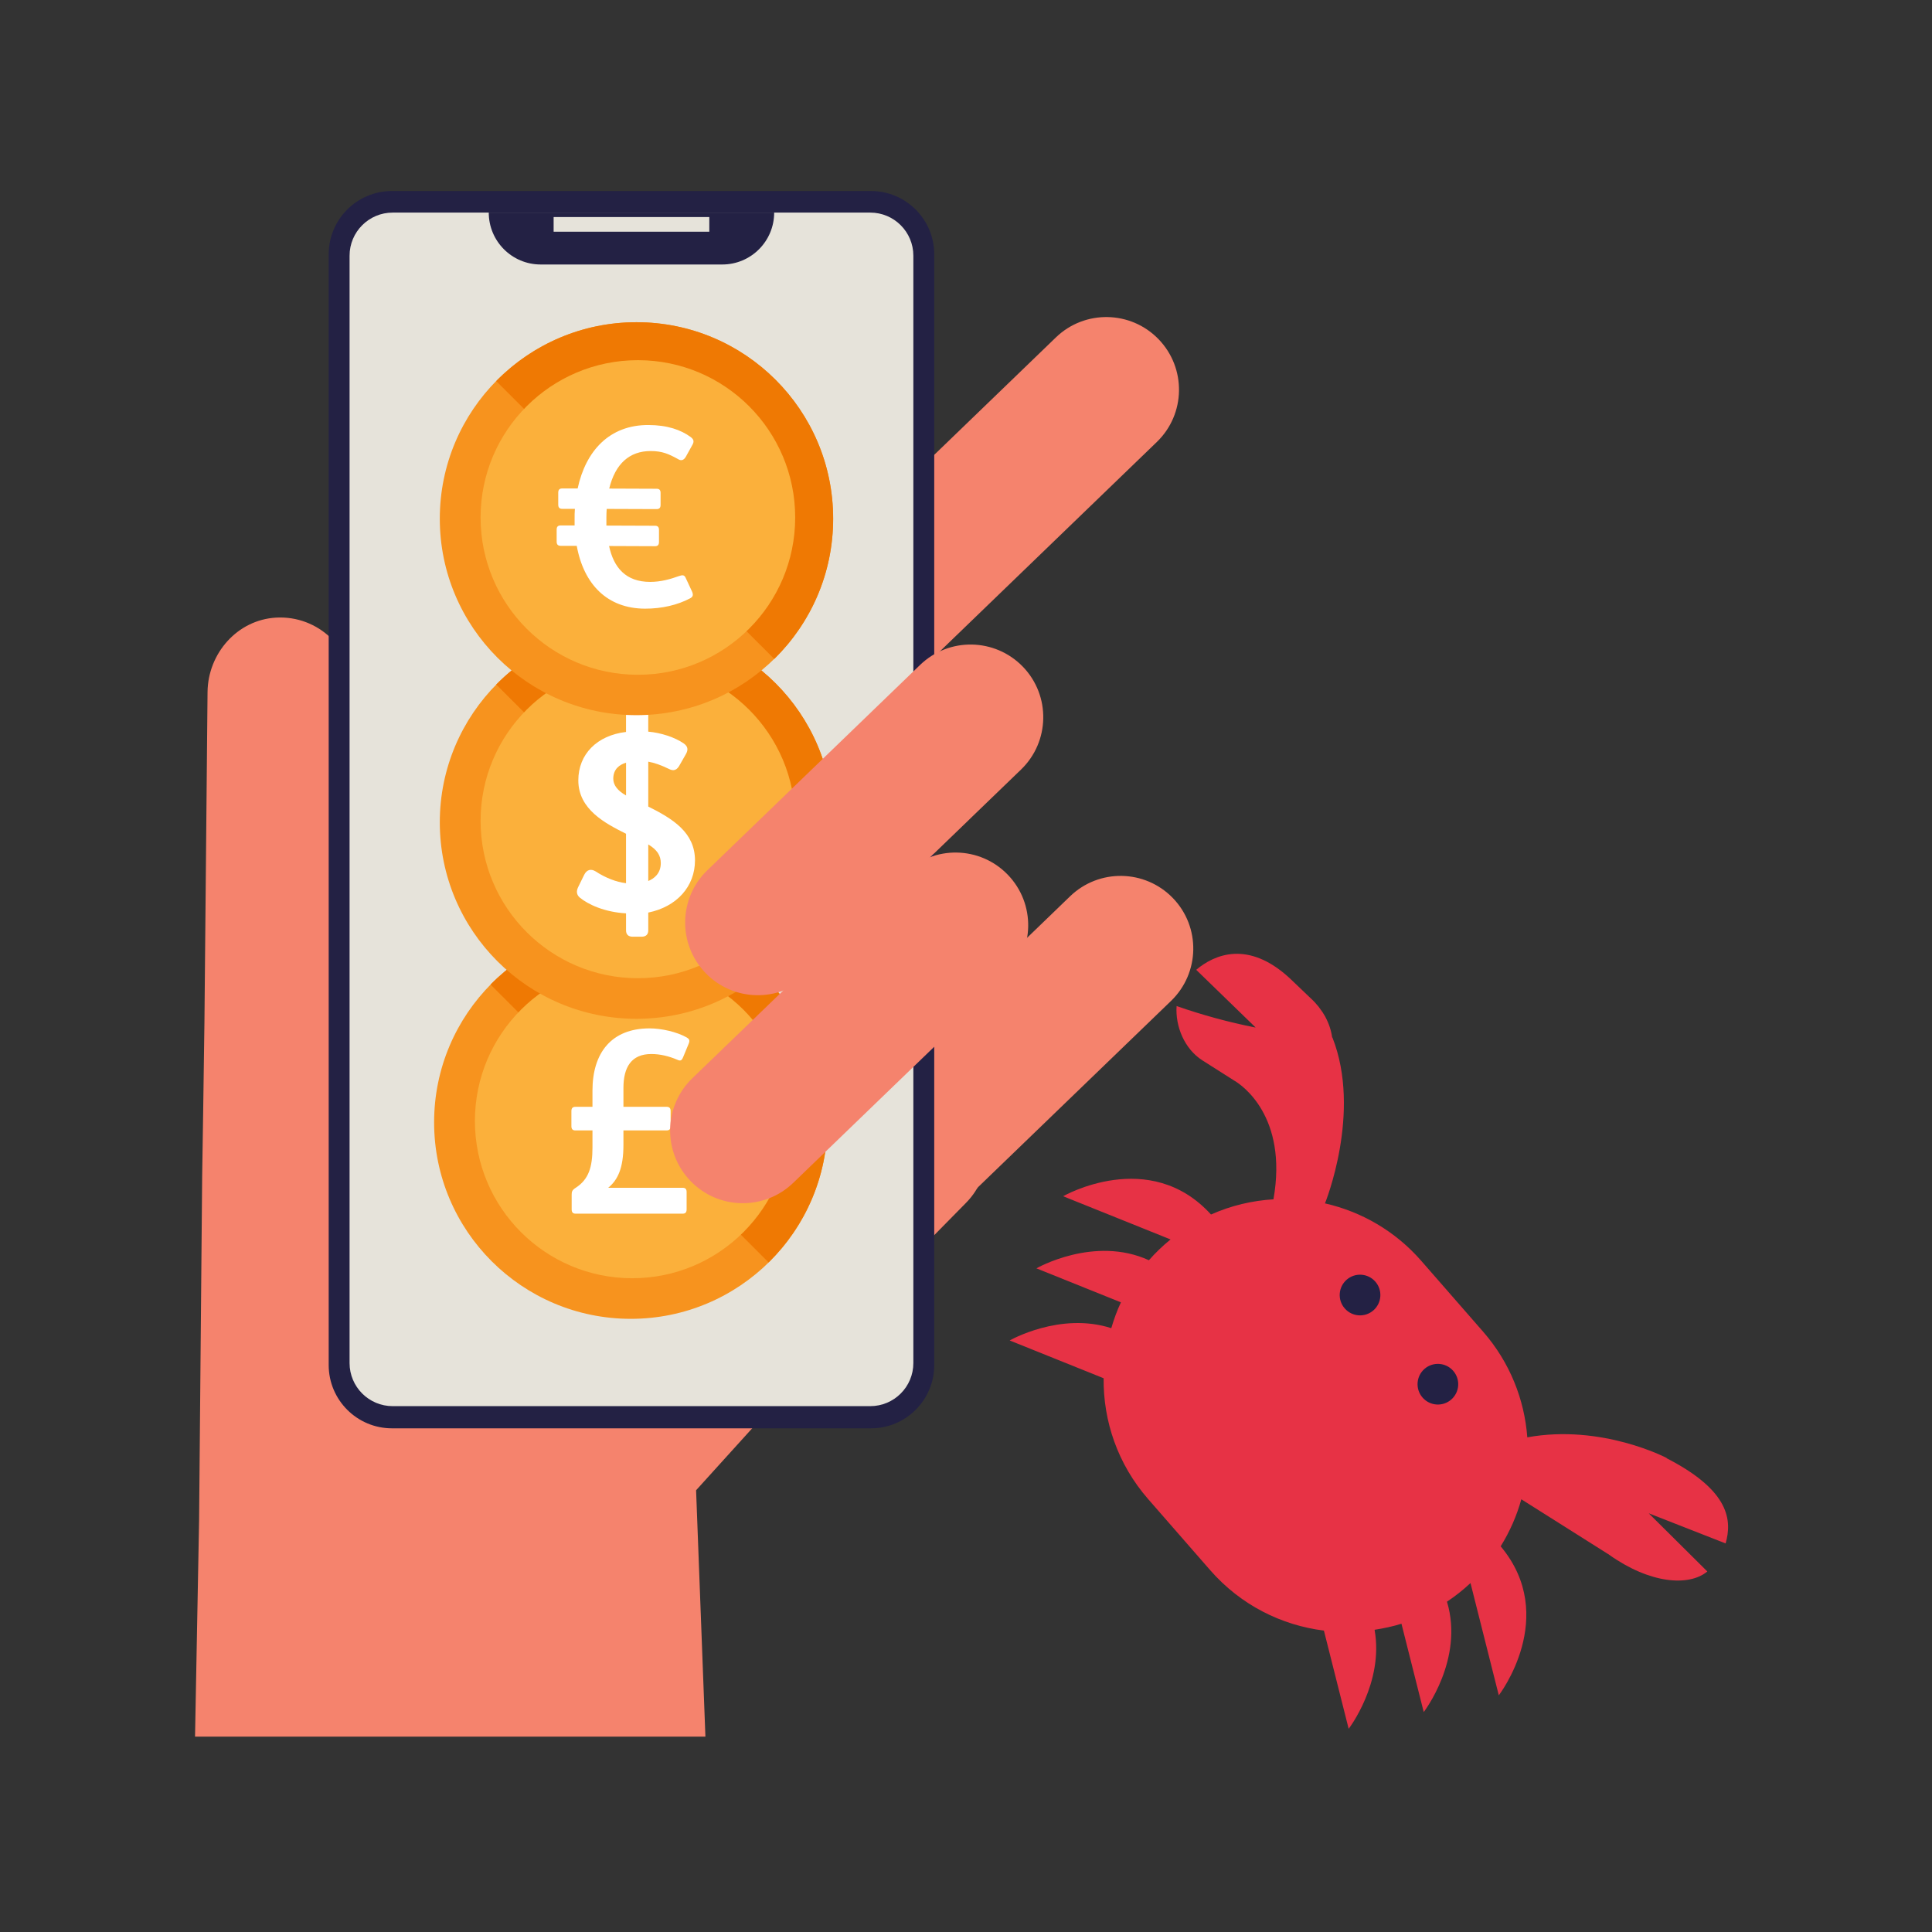 <?xml version="1.0" encoding="utf-8"?>
<!-- Generator: Adobe Illustrator 27.0.1, SVG Export Plug-In . SVG Version: 6.00 Build 0)  -->
<svg version="1.0" id="woman" xmlns="http://www.w3.org/2000/svg" xmlns:xlink="http://www.w3.org/1999/xlink" x="0px" y="0px"
	 viewBox="0 0 160 160" enable-background="new 0 0 160 160" xml:space="preserve">
<rect x="0" y="0" width="160" height="160" fill="#333333" stroke="none"/>
<rect x="1164.612" y="184.181" fill="none" width="160" height="160"/>
<g>
	<path fill="#F5836D" d="M71.004,91.23l17.618-17.004c2.393-2.308,6.202-2.241,8.514,0.151c2.308,2.392,2.237,6.202-0.151,8.51
		L79.367,99.891c-2.393,2.308-6.201,2.241-8.514-0.151C68.545,97.349,68.616,93.538,71.004,91.23"/>
	<path fill="#F5836D" d="M40.076,123.036l31.351-31.868c2.333-2.369,6.141-2.4,8.509-0.069c2.373,2.331,2.403,6.142,0.07,8.511
		l-31.351,31.867L40.076,123.036z"/>
	<path fill="#7A2F37" d="M34.433,95.375l37.215-35.919c2.393-2.308,6.202-2.241,8.515,0.151c2.307,2.392,2.236,6.201-0.151,8.509
		l-37.221,35.92L34.433,95.375z"/>
	<path fill="#F5836D" d="M51.693,62.449l35.75-34.504c2.388-2.308,6.201-2.241,8.509,0.151c2.307,2.391,2.242,6.201-0.151,8.51
		L60.051,71.11L51.693,62.449z"/>
	<path fill="#232144" d="M69.175,104.334H35.415c-4.282,0-7.758-3.473-7.758-7.759V24.08c0-4.285,3.476-7.759,7.758-7.759h33.759
		c4.282,0,7.759,3.474,7.759,7.759v72.495C76.934,100.86,73.457,104.334,69.175,104.334"/>
	<path fill="#F5836D" d="M70.324,109.415L37.795,76.734l-8.836,8.671l0.27-28.19c0.035-3.456-2.857-6.26-6.363-6.067
		c-3.199,0.177-5.643,2.952-5.678,6.158l-0.257,27.34c-0.03,2.844-0.188,12.746-0.188,12.746l-0.254,28.47l0,0l-0.337,17.957h42.267
		l-0.772-20.402L70.324,109.415z"/>
	<g>
		<path fill-rule="evenodd" clip-rule="evenodd" fill="#232144" d="M72.127,118.288H32.463c-2.895,0-5.242-2.347-5.242-5.242V21.06
			c0-2.895,2.347-5.241,5.242-5.241h39.664c2.895,0,5.242,2.347,5.242,5.241v91.986C77.37,115.941,75.022,118.288,72.127,118.288"/>
		<path fill-rule="evenodd" clip-rule="evenodd" fill="#E6E3DA" d="M72.07,116.451H32.52c-1.971,0-3.57-1.598-3.57-3.57V21.176
			c0-1.972,1.599-3.57,3.57-3.57h39.55c1.972,0,3.57,1.598,3.57,3.57v91.705C75.64,114.853,74.042,116.451,72.07,116.451"/>
		<path fill-rule="evenodd" clip-rule="evenodd" fill="#232144" d="M59.816,21.904H44.775c-2.374,0-4.298-1.924-4.298-4.298h23.636
			C64.114,19.98,62.19,21.904,59.816,21.904"/>
		<rect x="45.849" y="17.975" fill-rule="evenodd" clip-rule="evenodd" fill="#E6E3DA" width="12.893" height="1.214"/>
	</g>
	<g>
		<path fill="#E73245" d="M142.908,127.82c0.543-1.914,0.304-4.291-4.551-6.88c-0.107-0.07-0.223-0.112-0.334-0.172l0.012-0.02
			c0,0-5.373-2.838-11.55-1.714c-0.235-3.137-1.449-6.216-3.654-8.743l-5.131-5.877c-2.16-2.475-4.974-4.077-7.979-4.757
			l0.011-0.006c0,0,3.063-7.524,0.615-13.727c-0.008-0.001-0.015-0.002-0.023-0.002c-0.079-0.587-0.271-1.158-0.559-1.696
			c-0.008-0.015-0.014-0.031-0.022-0.047c-0.13-0.237-0.287-0.464-0.455-0.687c-0.027-0.034-0.047-0.073-0.076-0.107
			c-0.196-0.247-0.414-0.483-0.656-0.704l-1.766-1.686c-3.415-3.141-6.207-1.965-7.725-0.679l4.907,4.763l-0.019,0.013
			c-2.192-0.436-4.373-1.027-6.512-1.776c-0.117,1.663,0.641,3.55,2.139,4.501l0.236,0.15l2.39,1.519
			c0.018,0.012,0.038,0.022,0.056,0.033c0.511,0.305,4.416,2.882,3.203,9.792l0.005,0.01c-1.762,0.108-3.517,0.517-5.18,1.259
			c-5.104-5.612-12.247-1.513-12.247-1.513l8.897,3.578c-0.656,0.531-1.251,1.108-1.792,1.722c-4.535-2.074-9.317,0.672-9.317,0.672
			l6.999,2.816c-0.327,0.691-0.582,1.409-0.798,2.138c-4.245-1.372-8.415,1.018-8.415,1.018l7.781,3.13
			c-0.037,3.534,1.155,7.107,3.691,10.012l5.13,5.877c2.535,2.904,5.915,4.569,9.422,5.009l2.05,8.133c0,0,2.932-3.809,2.146-8.201
			c0.751-0.117,1.497-0.272,2.226-0.501l1.844,7.315c0,0,3.367-4.368,1.925-9.141c0.681-0.454,1.333-0.965,1.948-1.543l2.344,9.298
			c0,0,5.025-6.523,0.155-12.34c0.763-1.228,1.336-2.539,1.71-3.895l7.191,4.539l0.004-0.007c0.029,0.019,0.049,0.044,0.078,0.062
			c3.37,2.393,6.598,2.654,8.132,1.385l-4.853-4.818L142.908,127.82z"/>
		<path fill="#232144" d="M113.74,108.518c-0.701,0.612-1.764,0.54-2.376-0.162c-0.612-0.7-0.54-1.764,0.161-2.376
			c0.701-0.612,1.765-0.539,2.376,0.162C114.513,106.843,114.44,107.906,113.74,108.518"/>
		<path fill="#232144" d="M120.187,115.903c-0.701,0.612-1.764,0.54-2.376-0.162c-0.612-0.7-0.54-1.764,0.16-2.376
			c0.701-0.611,1.765-0.539,2.377,0.162C120.96,114.228,120.888,115.292,120.187,115.903"/>
	</g>
	<g>
		<g>
			<ellipse fill="#F7931E" cx="52.239" cy="92.949" rx="16.288" ry="16.271"/>
			<path fill="#EF7903" d="M40.624,81.536l23.028,23.012c3.009-2.958,4.875-7.06,4.875-11.615c0-8.993-7.295-16.271-16.288-16.271
				C47.701,76.661,43.583,78.527,40.624,81.536z"/>
			<circle fill="#FBB03B" cx="52.357" cy="92.831" r="13.027"/>
			<g>
				<path fill="#FFFFFF" d="M49.066,91.661v-1.345c0-3.11,1.556-5.15,4.729-5.15c1.008,0,2.249,0.294,3.048,0.736
					c0.252,0.147,0.315,0.252,0.168,0.589l-0.442,1.071c-0.127,0.294-0.231,0.316-0.505,0.19c-0.65-0.274-1.366-0.463-2.122-0.463
					c-1.66,0-2.312,1.093-2.312,2.817v1.555h3.573c0.231,0,0.335,0.105,0.335,0.358v1.24c0,0.252-0.104,0.357-0.335,0.357H51.63
					v1.219c0,1.892-0.462,2.879-1.261,3.532h6.159c0.231,0,0.335,0.104,0.335,0.357v1.429c0,0.252-0.104,0.358-0.335,0.358h-8.85
					c-0.231,0-0.335-0.105-0.335-0.358v-1.219c0-0.252,0.041-0.378,0.335-0.567c1.073-0.694,1.388-1.703,1.388-3.342v-1.408h-1.408
					c-0.231,0-0.337-0.104-0.337-0.357v-1.24c0-0.252,0.106-0.358,0.337-0.358H49.066z"/>
			</g>
		</g>
		<g>
			<ellipse fill="#F7931E" cx="52.71" cy="68.102" rx="16.288" ry="16.271"/>
			<path fill="#EF7903" d="M41.095,56.689L64.123,79.7c3.009-2.958,4.875-7.06,4.875-11.615c0-8.993-7.295-16.271-16.288-16.271
				C48.171,51.814,44.053,53.68,41.095,56.689z"/>
			<circle fill="#FBB03B" cx="52.827" cy="67.984" r="13.027"/>
			<path fill="#FFFFFF" d="M53.686,66.795v-3.717c0.511,0.091,1.045,0.279,1.696,0.595c0.271,0.136,0.582,0.215,0.851-0.221
				l0.568-0.994c0.216-0.38,0.16-0.655-0.182-0.892c-0.721-0.502-1.878-0.883-2.934-0.974v-1.374c0-0.338-0.194-0.524-0.546-0.524
				h-0.749c-0.352,0-0.545,0.187-0.545,0.524v1.399c-2.407,0.285-3.951,1.844-3.951,4.011c0,2.422,2.27,3.578,3.951,4.42v4.095
				c-0.807-0.096-1.695-0.44-2.533-0.986c-0.189-0.113-0.367-0.147-0.527-0.1c-0.164,0.049-0.299,0.178-0.403,0.387l-0.509,1.037
				c-0.16,0.347-0.118,0.622,0.135,0.847c0.695,0.576,2.059,1.212,3.838,1.312v1.411c0,0.338,0.193,0.523,0.545,0.523h0.749
				c0.352,0,0.546-0.186,0.546-0.523v-1.476c2.356-0.477,3.87-2.157,3.87-4.321C57.556,68.95,55.739,67.82,53.686,66.795z
				 M54.724,71.478c0,0.874-0.569,1.289-1.038,1.483v-3.028C54.41,70.367,54.724,70.84,54.724,71.478z M50.789,64.487
				c0-0.807,0.531-1.167,1.058-1.325v2.716C51.135,65.473,50.789,65.016,50.789,64.487z"/>
		</g>
		<ellipse fill="#F7931E" cx="52.71" cy="42.956" rx="16.288" ry="16.271"/>
		<path fill="#EF7903" d="M41.095,31.559l23.028,23.012c3.009-2.958,4.875-7.06,4.875-11.615c0-8.993-7.295-16.271-16.288-16.271
			C48.171,26.684,44.053,28.55,41.095,31.559z"/>
		<circle fill="#FBB03B" cx="52.827" cy="42.855" r="13.027"/>
		<path fill="#FFFFFF" d="M54.574,44.884c0,0.248-0.106,0.35-0.33,0.35l-3.803-0.015c0.385,1.79,1.384,2.967,3.398,2.972
			c0.903,0,1.709-0.238,2.383-0.482c0.289-0.101,0.451-0.101,0.553,0.127l0.527,1.131c0.142,0.309,0.081,0.472-0.167,0.593
			c-1.009,0.532-2.302,0.852-3.722,0.847c-3.103-0.01-5.066-1.993-5.649-5.203H46.43c-0.228-0.005-0.33-0.112-0.33-0.355v-0.984
			c0-0.248,0.106-0.35,0.335-0.35h1.151v-0.573c0-0.269,0-0.532,0.025-0.801h-1.05c-0.228-0.005-0.33-0.106-0.33-0.355v-0.984
			c0-0.248,0.106-0.35,0.335-0.35h1.273c0.669-3.114,2.632-5.264,5.857-5.254c1.582,0.005,2.693,0.401,3.509,0.999
			c0.243,0.188,0.284,0.35,0.162,0.598L56.79,37.84c-0.147,0.243-0.35,0.35-0.598,0.203c-0.822-0.456-1.334-0.685-2.297-0.69
			c-1.765-0.005-2.941,1.055-3.443,3.109l3.925,0.015c0.228,0,0.33,0.106,0.33,0.35v0.984c0,0.248-0.106,0.35-0.335,0.35
			l-4.128-0.015c-0.02,0.228-0.02,0.472-0.025,0.7v0.68l4.026,0.015c0.228,0,0.33,0.106,0.33,0.35v0.984L54.574,44.884z"/>
	</g>
	<path fill="#F5836D" d="M57.336,89.296l17.618-17.004c2.393-2.308,6.202-2.241,8.509,0.151c2.307,2.392,2.242,6.202-0.151,8.51
		L65.694,97.957c-2.393,2.308-6.202,2.241-8.509-0.151C54.877,95.415,54.943,91.604,57.336,89.296"/>
	<path fill="#F5836D" d="M58.58,72.07l17.618-17.004c2.393-2.308,6.201-2.241,8.515,0.151c2.307,2.392,2.236,6.202-0.151,8.51
		L66.938,80.73c-2.388,2.308-6.201,2.241-8.509-0.15C56.122,78.188,56.187,74.378,58.58,72.07"/>
</g>
<rect x="-0.368" y="-0.181" fill="none" width="160" height="160"/>
</svg>
